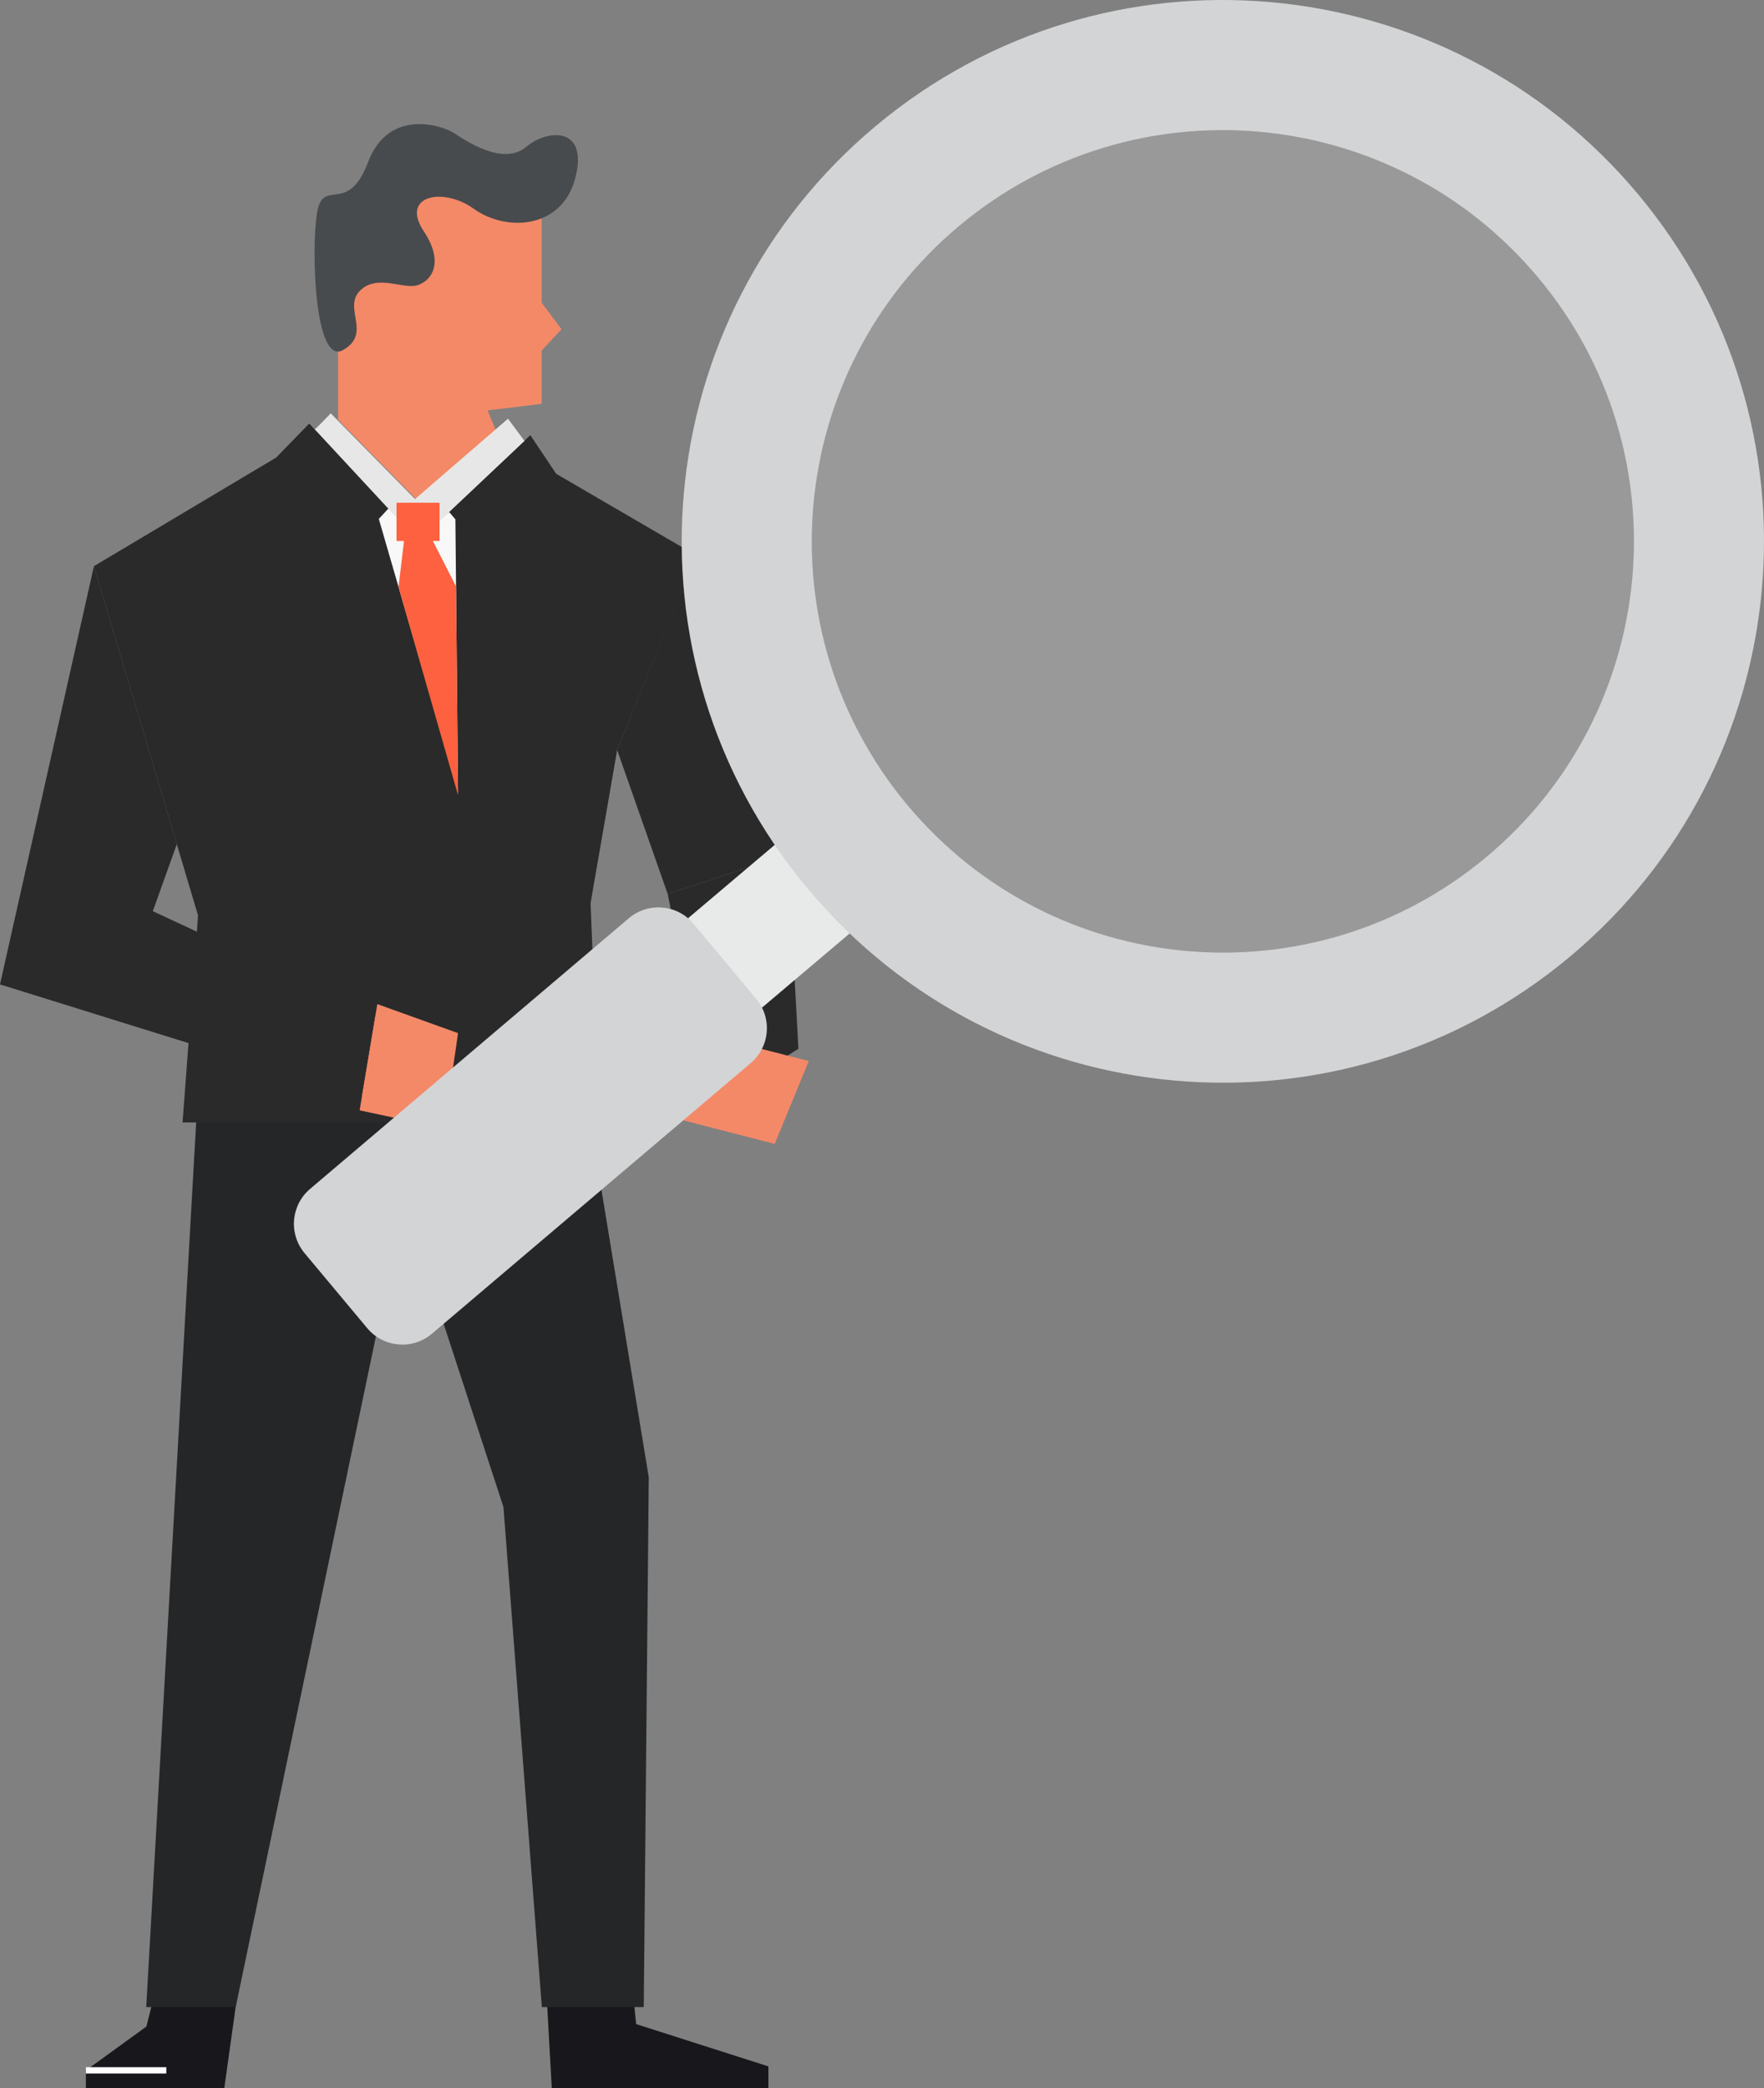 <?xml version="1.0" encoding="UTF-8"?><svg id="_レイヤー_2" xmlns="http://www.w3.org/2000/svg" width="224.175" height="265.276" viewBox="0 0 224.175 265.276"><rect x="0" y="0" width="224.175" height="265.276" fill="#808080" stroke="none"/><defs><style>.cls-1{fill:#17171c;}.cls-2{fill:#e8e9e9;}.cls-3{opacity:.2;}.cls-3,.cls-4{fill:#fff;}.cls-5{fill:#f48968;}.cls-6{fill:#fd613f;}.cls-7{fill:#242628;}.cls-8{fill:#e7e7e7;}.cls-9{fill:#f8f8f8;}.cls-10{fill:#2a2a2a;}.cls-11{fill:#f8ca7d;}.cls-12{fill:#d3d4d5;}.cls-13{fill:#484b4d;}</style></defs><g id="_レイヤー_1-2"><polygon class="cls-10" points="100.127 108.526 101.465 133.235 90.181 140.287 84.855 113.57 100.127 108.526"/><polygon class="cls-10" points="88.437 70.546 78.429 95.275 84.855 113.57 100.127 108.526 88.437 70.546"/><polygon class="cls-5" points="68.834 27.29 68.834 38.454 71.364 41.828 68.834 44.532 68.834 51.299 61.969 52.135 63 54.661 52.875 63.394 42.966 53.328 42.966 35.571 53.053 23.923 68.834 27.29"/><path class="cls-13" d="M43.637,44.445c3.64-2.108-.087-5.313,2.112-7.52,2.199-2.195,5.557-.058,7.412-.729,1.859-.679,3.228-2.998.679-6.845-2.973-4.497,2.435-5.652,6.373-2.824,4.083,2.94,11.222,2.629,12.911-3.963,1.694-6.592-3.644-6.137-6.215-3.93-2.936,2.513-7.719-.758-9.234-1.743-1.487-.961-8.286-3.218-10.903,3.719-2.625,6.932-5.781,1.718-6.514,6.592-.716,4.77-.257,19.367,3.379,17.243Z"/><polygon class="cls-1" points="30.953 247.747 28.502 265.276 10.915 265.276 10.915 263.011 18.605 257.437 21.052 247.747 30.953 247.747"/><rect class="cls-4" x="10.915" y="262.601" width="10.222" height=".803"/><polygon class="cls-1" points="69.149 247.747 70.122 265.276 97.651 265.276 97.651 262.501 80.843 257.126 79.884 247.747 69.149 247.747"/><polygon class="cls-7" points="25.172 116.303 25.172 138.274 18.584 254.969 29.951 254.969 51.335 152.718 63.979 191.439 68.859 254.969 81.812 254.969 82.448 187.671 73.936 135.972 74.776 116.303 25.172 116.303"/><polygon class="cls-10" points="39.297 53.808 35.096 58.127 11.934 71.924 25.172 116.303 23.201 142.585 76.174 142.585 75.05 114.741 78.429 95.275 88.487 70.558 70.685 60.193 67.397 55.282 53.173 68.724 39.297 53.808"/><path class="cls-11" d="M59.525,148.664l-8.191,4.054,8.191-4.054Z"/><polygon class="cls-9" points="57.873 65.978 58.209 100.675 48.142 65.92 49.368 64.591 53.07 68.521 57.078 65.038 57.873 65.978"/><polygon class="cls-6" points="51.426 68.003 50.647 74.566 58.209 101.019 57.952 74.488 54.304 67.34 51.426 68.003"/><path class="cls-8" d="M40.001,54.516c.058.07,2.029-2.008,2.029-2.008l10.717,10.887,11.81-10.203,2.095,2.82-13.479,12.713-13.172-14.208Z"/><rect class="cls-6" x="50.391" y="63.862" width="5.468" height="4.861"/><polygon class="cls-10" points="11.934 71.924 0 125.052 47.297 139.773 50.467 130.195 19.421 115.752 22.468 107.234 11.934 71.924"/><polygon class="cls-5" points="56.453 143.347 45.703 141.049 47.952 127.553 58.209 131.243 56.453 143.347"/><polygon class="cls-5" points="50.467 130.195 47.73 128.924 45.981 139.368 47.297 139.773 50.467 130.195"/><polygon class="cls-5" points="98.454 145.314 86.607 142.262 90.93 131.74 102.781 134.788 98.454 145.314"/><polygon class="cls-2" points="57.302 142.146 66.751 153.459 116.192 111.628 106.744 100.314 57.302 142.146"/><path class="cls-12" d="M39.446,150.995c-2.472,2.058-2.799,5.727-.741,8.195l7.961,9.528c2.06,2.464,5.729,2.799,8.193.737l40.506-34.374c2.468-2.058,2.806-5.727.737-8.195l-7.959-9.528c-2.054-2.468-5.727-2.799-8.195-.741l-40.502,34.378Z"/><path class="cls-12" d="M102.616,112.849c24.351,29.152,67.716,33.053,96.864,8.704,29.156-24.34,33.055-67.708,8.708-96.86-24.349-29.152-67.712-33.053-96.868-8.708-29.152,24.348-33.044,67.716-8.704,96.864ZM121.921,28.677c22.146-18.493,55.086-15.533,73.576,6.613,18.498,22.142,15.533,55.086-6.609,73.58-22.142,18.489-55.087,15.528-73.578-6.613-18.496-22.146-15.53-55.087,6.611-73.58Z"/><path class="cls-3" d="M195.496,35.29c18.498,22.142,15.533,55.086-6.609,73.58-22.142,18.489-55.087,15.528-73.578-6.613-18.496-22.146-15.53-55.087,6.611-73.58,22.146-18.493,55.086-15.533,73.576,6.613Z"/></g></svg>